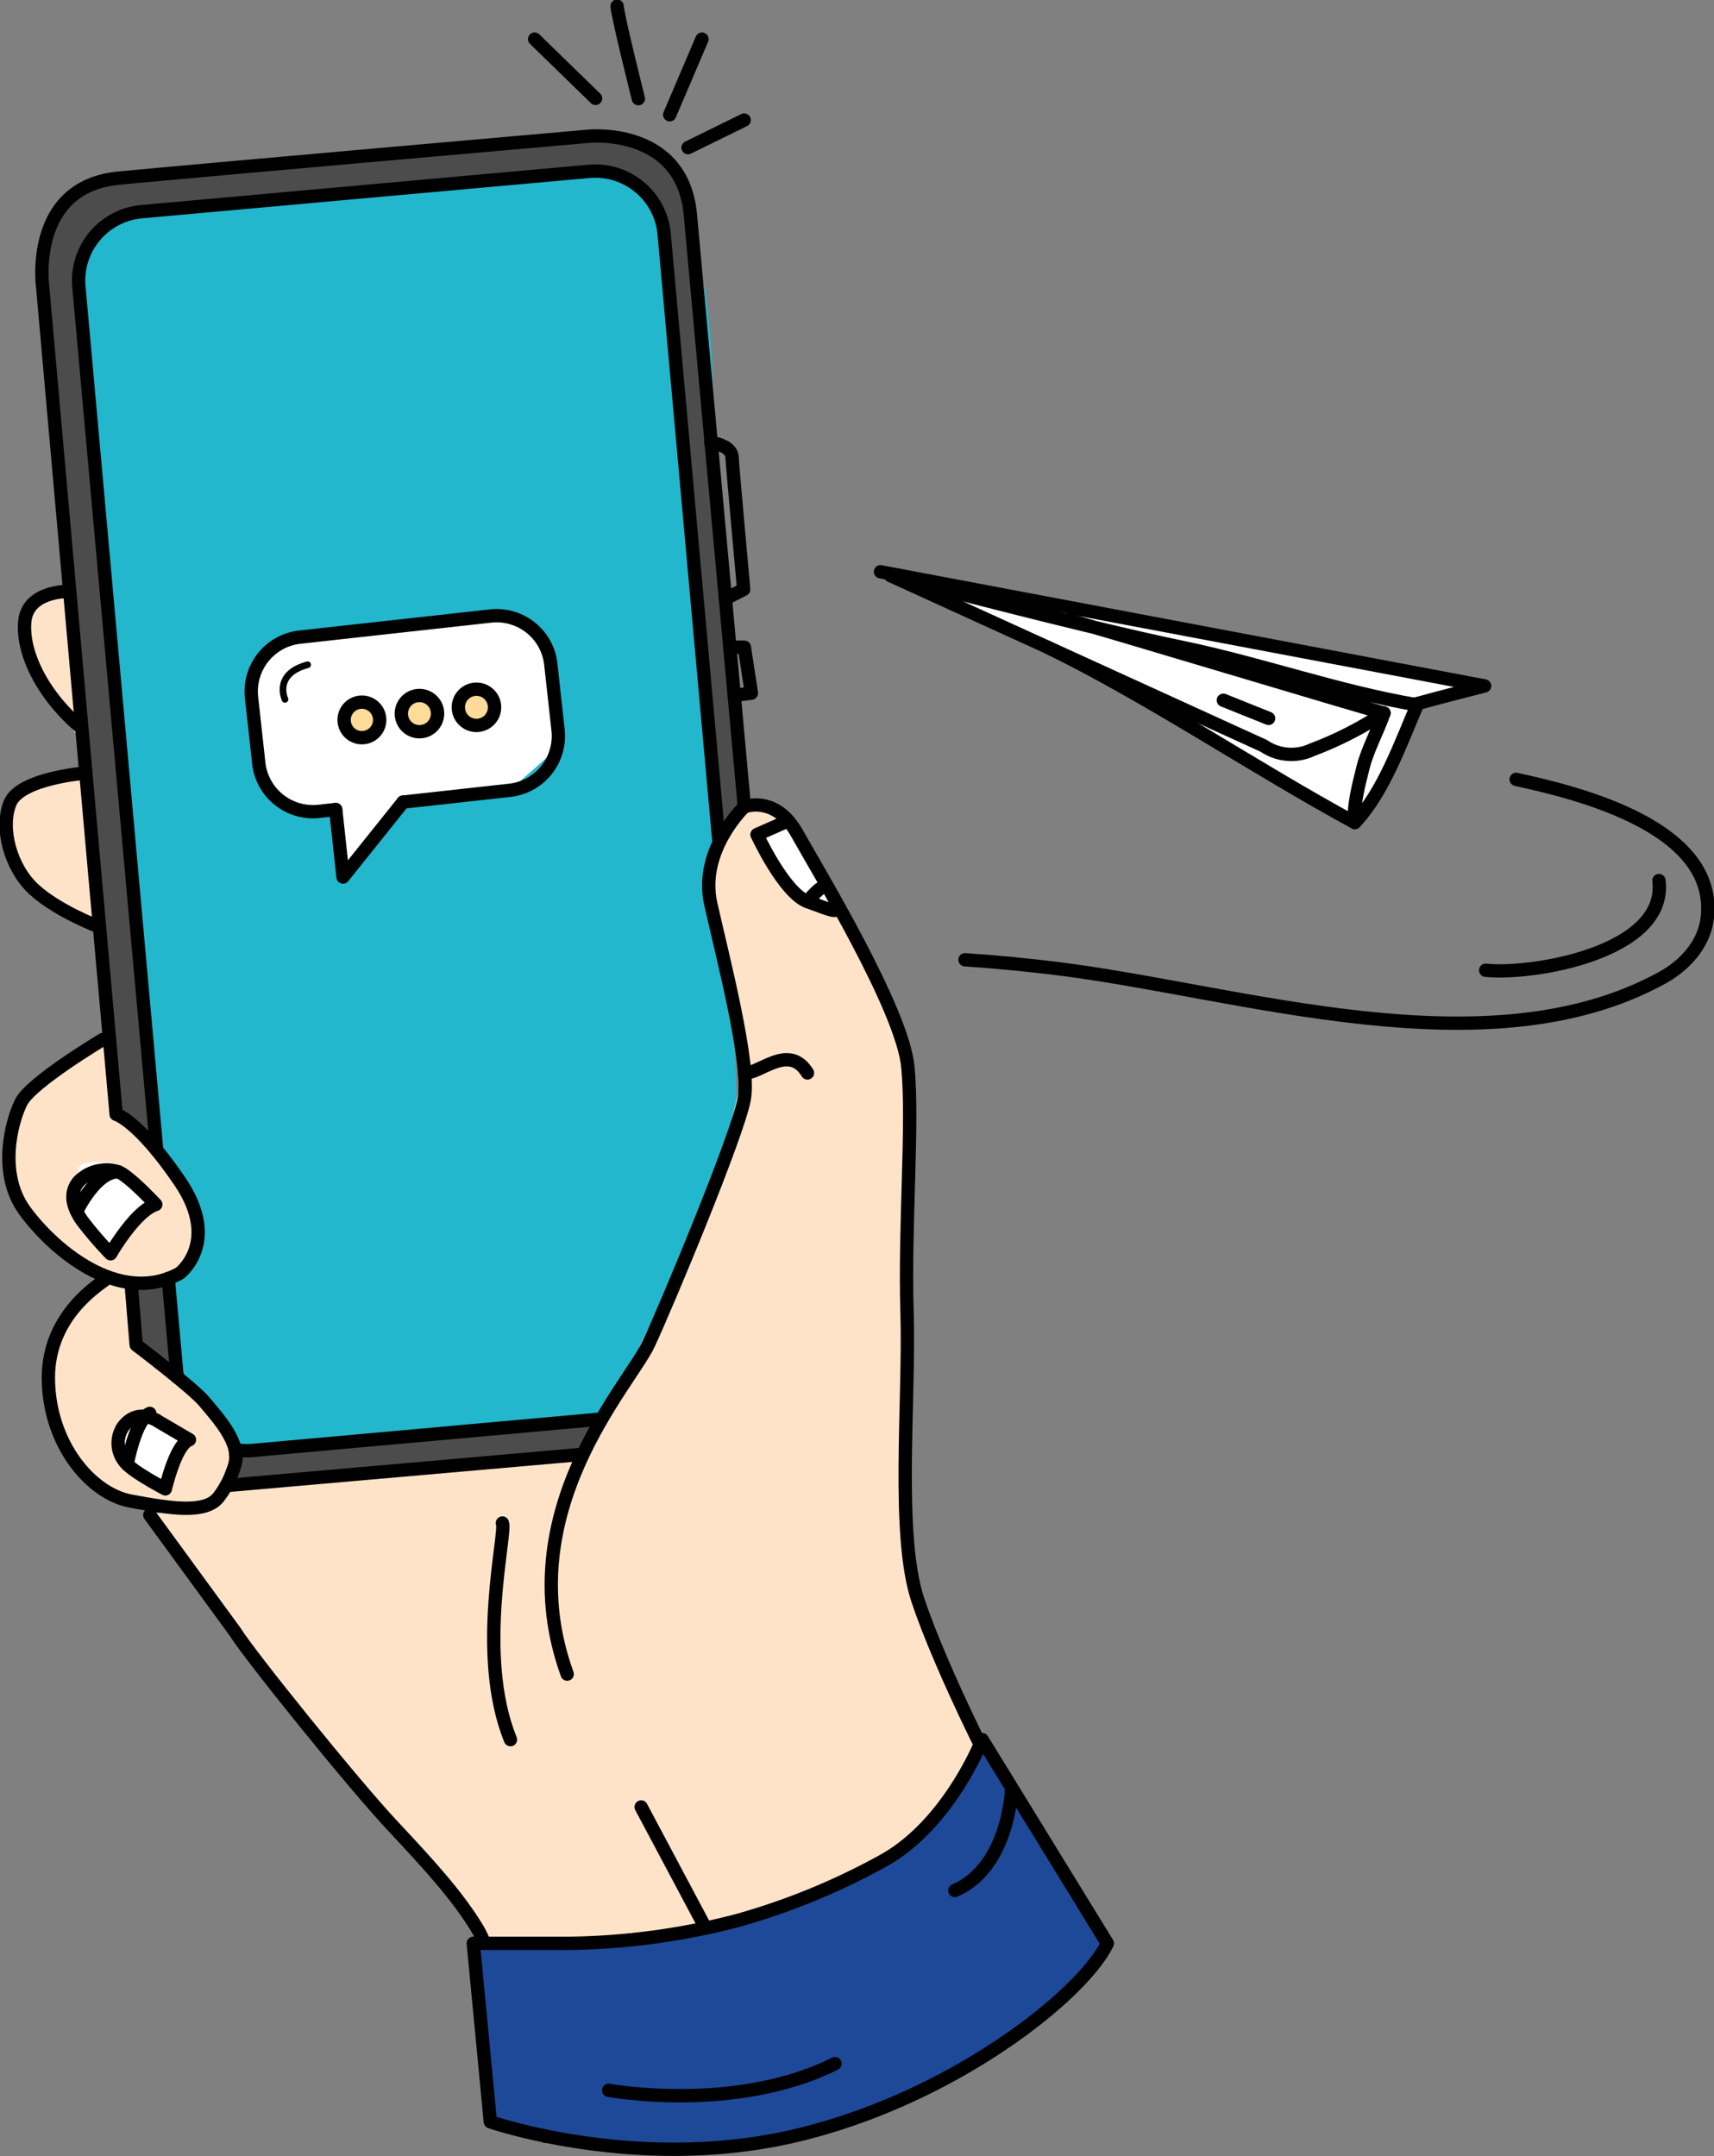 <svg xmlns="http://www.w3.org/2000/svg" xmlns:xlink="http://www.w3.org/1999/xlink" width="257.401" height="323.816" viewBox="0 0 257.401 323.816">
  <rect x="0" y="0" width="257.401" height="323.816" fill="#808080" stroke="none"/>
  <defs>
    <clipPath id="clip-path">
      <rect id="Rectangle_22492" data-name="Rectangle 22492" width="257.401" height="323.315" fill="none"/>
    </clipPath>
  </defs>
  <g id="illu" transform="translate(0 -0.001)">
    <g id="Groupe_40277" data-name="Groupe 40277" transform="translate(0 0.001)">
      <g id="Groupe_40276" data-name="Groupe 40276" clip-path="url(#clip-path)">
        <path id="Tracé_62981" data-name="Tracé 62981" d="M144.16,93.188l32.918,15.435,36.768,21.634s5.177-7.81,6.225-10.233,3.146-7.436,3.146-7.436l10.131-2.849Z" transform="translate(-10.394 -6.72)" fill="#fff"/>
      </g>
    </g>
    <g id="Groupe_40279" data-name="Groupe 40279" transform="translate(0 0.001)">
      <g id="Groupe_40278" data-name="Groupe 40278" clip-path="url(#clip-path)">
        <path id="Tracé_62982" data-name="Tracé 62982" d="M34.253,28.825s-20.467.117-22.13,4.74S9.88,49.756,11.711,52.431s6.223,116.008,6.223,116.008L26.7,221.707l86.908-4.47L107.5,76.284s3.488-45.2-10.454-49.388-27.34-2.955-30.59-2.658-32.2,4.586-32.2,4.586" transform="translate(-0.763 -1.72)" fill="#22b7cc"/>
      </g>
    </g>
    <g id="Groupe_40281" data-name="Groupe 40281" transform="translate(0 0.001)">
      <g id="Groupe_40280" data-name="Groupe 40280" clip-path="url(#clip-path)">
        <path id="Tracé_62983" data-name="Tracé 62983" d="M47.967,102.882l28.671-3.173s8.192-.367,9.028,7.248S86.8,119.431,86.8,119.431l-7.3,6.454-16.034,1.772-9.009,11.255-1.105-10.142s-9.067.044-10.31-3.462-2.192-15.984-2.192-15.984,3.944-6.054,7.111-6.442" transform="translate(-2.946 -7.189)" fill="#fff"/>
      </g>
    </g>
    <g id="Groupe_40283" data-name="Groupe 40283" transform="translate(0 0.001)">
      <g id="Groupe_40282" data-name="Groupe 40282" clip-path="url(#clip-path)">
        <path id="Tracé_62984" data-name="Tracé 62984" d="M218.236,113.812a54.168,54.168,0,0,1-10.813,5.523,7.325,7.325,0,0,1-7.238-.592L144.16,93.188" transform="translate(-10.394 -6.72)" fill="none" stroke="#000" stroke-linecap="round" stroke-linejoin="round" stroke-width="2"/>
        <path id="Tracé_62985" data-name="Tracé 62985" d="M142.5,92.545l90.727,17.148s-7.136,1.819-10.238,2.685" transform="translate(-10.274 -6.673)" fill="none" stroke="#000" stroke-linecap="round" stroke-linejoin="round" stroke-width="2"/>
        <path id="Tracé_62986" data-name="Tracé 62986" d="M170.845,99.838c2.18.488,45.209,13.485,47.39,13.974-.889,2.592-2.455,5.441-3.128,8.1-.72,2.844-1.543,6.055-1.261,8.346,4.277-4.467,6.934-12.005,9.372-17.669-12.112-2.07-23.377-6.18-35.412-8.667C173.2,100.9,144.158,93.189,144.158,93.189" transform="translate(-10.393 -6.72)" fill="none" stroke="#000" stroke-linecap="round" stroke-linejoin="round" stroke-width="2"/>
        <path id="Tracé_62987" data-name="Tracé 62987" d="M169.523,104.758c15.322,7.461,31.166,18.215,46.151,26.331" transform="translate(-12.222 -7.554)" fill="none" stroke="#000" stroke-linecap="round" stroke-linejoin="round" stroke-width="2"/>
        <path id="Tracé_62988" data-name="Tracé 62988" d="M238.951,126.151c9.53,2.075,30.489,7.238,28.671,21.011-.5,3.768-3.326,6.9-6.643,8.732-26.305,14.544-63.637,2.018-91.2-1.358-3.777-.464-8.445-.946-13.6-1.294" transform="translate(-11.26 -9.096)" fill="none" stroke="#000" stroke-linecap="round" stroke-linejoin="round" stroke-width="2"/>
        <path id="Tracé_62989" data-name="Tracé 62989" d="M240.449,156c7.132.733,27.359-2.691,26.018-13.473" transform="translate(-17.336 -10.277)" fill="none" stroke="#000" stroke-linecap="round" stroke-linejoin="round" stroke-width="2"/>
        <line id="Ligne_35801" data-name="Ligne 35801" x2="6.797" y2="2.728" transform="translate(183.717 105.168)" fill="none" stroke="#000" stroke-linecap="round" stroke-linejoin="round" stroke-width="2"/>
        <path id="Tracé_62990" data-name="Tracé 62990" d="M63.457,127.654l16.034-1.772a8.21,8.21,0,0,0,7.247-9.056l-1.086-9.845v-.028a8.191,8.191,0,0,0-9.028-7.247l-28.671,3.173a8.207,8.207,0,0,0-7.248,9.047l1.086,9.854v.019a8.192,8.192,0,0,0,9.028,7.247l2.524-.278" transform="translate(-2.931 -7.186)" fill="none" stroke="#000" stroke-linecap="round" stroke-linejoin="round" stroke-width="2"/>
        <path id="Tracé_62991" data-name="Tracé 62991" d="M56.615,114.3a2.67,2.67,0,1,1-.025.022l.025-.022" transform="translate(-4.017 -8.191)" fill="#fbaf1b"/>
        <path id="Tracé_62992" data-name="Tracé 62992" d="M56.615,114.3a2.67,2.67,0,1,1-.025.022Z" transform="translate(-4.017 -8.191)" fill="#fddb99" stroke="#000" stroke-linecap="round" stroke-linejoin="round" stroke-width="2"/>
        <path id="Tracé_62993" data-name="Tracé 62993" d="M67.792,112.577a2.72,2.72,0,1,1-2.834,2.592,2.715,2.715,0,0,1,2.834-2.592" transform="translate(-4.683 -8.117)" fill="#1d4998"/>
        <path id="Tracé_62994" data-name="Tracé 62994" d="M67.792,112.577a2.72,2.72,0,1,1-2.834,2.592A2.715,2.715,0,0,1,67.792,112.577Z" transform="translate(-4.683 -8.117)" fill="#fddb99" stroke="#000" stroke-linecap="round" stroke-linejoin="round" stroke-width="2"/>
        <path id="Tracé_62995" data-name="Tracé 62995" d="M77.017,111.559a2.72,2.72,0,1,1-2.834,2.592,2.715,2.715,0,0,1,2.834-2.592" transform="translate(-5.348 -8.044)" fill="#fbaf1b"/>
        <path id="Tracé_62996" data-name="Tracé 62996" d="M77.017,111.559a2.72,2.72,0,1,1-2.834,2.592A2.715,2.715,0,0,1,77.017,111.559Z" transform="translate(-5.348 -8.044)" fill="#fddb99" stroke="#000" stroke-linecap="round" stroke-linejoin="round" stroke-width="2"/>
        <path id="Tracé_62997" data-name="Tracé 62997" d="M64.444,129.829l-9.01,11.255-1.1-10.142" transform="translate(-3.917 -9.361)" fill="none" stroke="#000" stroke-linecap="round" stroke-linejoin="round" stroke-width="2"/>
        <path id="Tracé_63145" data-name="Tracé 63145" d="M42.8,105.04s-1.8-3.8,3.4-5.2" fill="none" stroke="#000" stroke-linecap="round" stroke-width="1"/>
      </g>
    </g>
    <g id="Groupe_40285" data-name="Groupe 40285" transform="translate(0 0.001)">
      <g id="Groupe_40284" data-name="Groupe 40284" clip-path="url(#clip-path)">
        <path id="Tracé_62998" data-name="Tracé 62998" d="M113.531,130.585s-5.045,3.322-5.045,8.946,5.023,30.354,5.023,30.354-3.781,15.934-5.023,19.067-14.06,29.734-14.06,29.734L89.2,227.844l-53.482,4.693s-3.835,3.445-5.521,3.4a35.8,35.8,0,0,0-5.95,1.022L60.6,283.514l12.858,15.6,8.583,21.616s.063,3.043,2.9,3.043,81.036-20.766,81.036-20.766-19.143-35.324-22.066-42.362-6.263-20.278-6.219-27.619.779-52.651.665-56.917-2.573-14.3-2.843-14.938-12.5-25.453-12.5-25.453a32.933,32.933,0,0,1-3.391-2.811,10.081,10.081,0,0,0-6.093-2.324" transform="translate(-1.748 -9.416)" fill="#ffe3c9"/>
        <path id="Tracé_62999" data-name="Tracé 62999" d="M10.462,95.723a4.7,4.7,0,0,0-4.286,1.1,8.994,8.994,0,0,0-2.082,5.855c.145.846,2.659,6.928,2.659,6.928s5.837,9.551,5.837,8.119-2.128-22.005-2.128-22.005" transform="translate(-0.294 -6.893)" fill="#ffe3c9"/>
        <path id="Tracé_63000" data-name="Tracé 63000" d="M11.879,125.248c-.776.1-6.576,1.057-8.126,2.242S.986,128.612,1,130.94s1.587,8.206,1.587,8.206,4.076,4.726,4.884,5.249,7.355,3.783,7.355,3.783-1.184-15.417-1.2-15.61-1.745-7.32-1.745-7.32" transform="translate(-0.072 -9.031)" fill="#ffe3c9"/>
        <path id="Tracé_63001" data-name="Tracé 63001" d="M15.542,168.269c-.827.5-7.933,5.046-9.623,6.607A13.7,13.7,0,0,0,1.782,182.5c-.307,2.94.271,8.854,1.448,10.536s9.25,10.4,12.915,11.115,6.431,1.924,9.243,0,4.5-4.607,4.466-6.31-2.167-6.813-2.167-6.813-7.3-10.1-7.877-10.1-2.4-.832-2.517-2.069-.724-10.583-.724-10.583" transform="translate(-0.123 -12.133)" fill="#ffe3c9"/>
        <path id="Tracé_63002" data-name="Tracé 63002" d="M16.6,206.936c-1.087.819-5.914,5.026-6.929,7.409S7.612,223,8.119,225.358s4.908,10.949,6.454,12.12,8.81,4.593,12.606,3.917,6.6-1.775,7.366-3.353,1.885-3.844,1.347-5.385a20.507,20.507,0,0,0-3.154-5.457c-1.288-1.539-10.728-9.531-10.728-9.531l-1.082-1.388-.663-9.345Z" transform="translate(-0.576 -14.921)" fill="#ffe3c9"/>
      </g>
    </g>
    <g id="Groupe_40287" data-name="Groupe 40287" transform="translate(0 0.001)">
      <g id="Groupe_40286" data-name="Groupe 40286" clip-path="url(#clip-path)">
        <path id="Tracé_63003" data-name="Tracé 63003" d="M9.619,32.833a14.163,14.163,0,0,0-2.6,6.68C6.8,43.034,17.949,168.976,17.949,168.976l6.087,5.381L12.481,41.944s3.064-7.5,7.121-8.105,72.369-7.566,73.582-6.532,6.746,5.943,7.061,9.452,8.2,90.951,8.2,90.951l3.843-4.926-8.46-91.157s-3.107-8.492-9.051-9.019a77.849,77.849,0,0,0-11.93,0L16.161,28.721s-5.2,1.841-6.543,4.112" transform="translate(-0.506 -1.614)" fill="#4c4c4c"/>
        <path id="Tracé_63004" data-name="Tracé 63004" d="M21.218,207.625s5.469-1.935,5.579-.72.668,14.113.668,14.113l-5.583-4.768Z" transform="translate(-1.53 -14.889)" fill="#4c4c4c"/>
        <path id="Tracé_63005" data-name="Tracé 63005" d="M37.917,234.3s-2.954,5.526-1.347,5.385l53.481-4.693,2.612-5.275Z" transform="translate(-2.602 -16.563)" fill="#4c4c4c"/>
      </g>
    </g>
    <g id="Groupe_40289" data-name="Groupe 40289" transform="translate(0 0.001)">
      <g id="Groupe_40288" data-name="Groupe 40288" clip-path="url(#clip-path)">
        <path id="Tracé_63006" data-name="Tracé 63006" d="M122.516,134.908s2.4-3.481,4.192-1.852,7.778,13.168,7.778,13.168-5.541-1.389-7.066-3.378-4.9-5.658-4.9-5.658" transform="translate(-8.833 -9.563)" fill="#fff"/>
        <path id="Tracé_63007" data-name="Tracé 63007" d="M23.966,192.456l-7.428-4.3s-4.044-.406-3.849,1.123-.911,4.55-.211,6.059,5.013,6.532,5.013,6.532Z" transform="translate(-0.883 -13.563)" fill="#fff"/>
        <path id="Tracé_63008" data-name="Tracé 63008" d="M28.905,232.01s-4.4-3.7-5.066-3.237-3.375.357-4.058,2.068-1.924,2.571-.634,4.079a18.053,18.053,0,0,0,3.553,3.186c.708.438,3.468,2,3.468,2Z" transform="translate(-1.34 -16.492)" fill="#fff"/>
      </g>
    </g>
    <g id="Groupe_40291" data-name="Groupe 40291" transform="translate(0 0.001)">
      <g id="Groupe_40290" data-name="Groupe 40290" clip-path="url(#clip-path)">
        <path id="Tracé_63009" data-name="Tracé 63009" d="M86.927,260.833c-8.817-24.354,9.363-43.4,12.248-49.625s13.439-31.532,14.356-36.819-3.235-21.192-5.045-29.255,5.045-14.57,5.045-14.57,4.661-1.812,7.885,3.952S137.248,161,138.084,169.609s-.524,23.678-.122,36.893-1.673,33.293,1.626,43.218,12.562,29.183,19.777,40.792,4.964,12.476,4.964,12.476l-80.65,27.278s-7.237-26.243-10.224-31.171-7.042-9.387-12.858-15.6S39.278,258.074,37,254.4l-12.752-17.46" transform="translate(-1.748 -9.395)" fill="none" stroke="#000" stroke-linecap="round" stroke-linejoin="round" stroke-width="2"/>
        <path id="Tracé_63010" data-name="Tracé 63010" d="M81.209,246.513c.676,1.5-4.028,19.67,1.212,32.537" transform="translate(-5.762 -17.774)" fill="none" stroke="#000" stroke-linecap="round" stroke-linejoin="round" stroke-width="2"/>
        <path id="Tracé_63011" data-name="Tracé 63011" d="M24.448,174.74,12.766,45.066a10.385,10.385,0,0,1,9.409-11.274l67.208-6.059a10.385,10.385,0,0,1,11.274,9.409l1.615,17.936,6.584,73.015" transform="translate(-0.917 -1.997)" fill="none" stroke="#000" stroke-linecap="round" stroke-linejoin="round" stroke-width="2"/>
        <path id="Tracé_63012" data-name="Tracé 63012" d="M38.059,234.3a10.464,10.464,0,0,0,2.7.1l52.046-4.686" transform="translate(-2.744 -16.563)" fill="none" stroke="#000" stroke-linecap="round" stroke-linejoin="round" stroke-width="2"/>
        <line id="Ligne_35802" data-name="Ligne 35802" x1="1.336" y1="14.819" transform="translate(25.266 192.015)" fill="none" stroke="#000" stroke-linecap="round" stroke-linejoin="round" stroke-width="2"/>
        <path id="Tracé_63013" data-name="Tracé 63013" d="M10.455,95.733s-6.037-.1-6.451,4.534,2.6,11,8.578,16.039" transform="translate(-0.286 -6.903)" fill="none" stroke="#000" stroke-linecap="round" stroke-linejoin="round" stroke-width="2"/>
        <path id="Tracé_63014" data-name="Tracé 63014" d="M12.964,125.124s-9.831.756-11.371,4.48.012,9.706,3.565,12.984,9.666,5.581,9.666,5.581" transform="translate(-0.072 -9.022)" fill="none" stroke="#000" stroke-linecap="round" stroke-linejoin="round" stroke-width="2"/>
        <path id="Tracé_63015" data-name="Tracé 63015" d="M15.524,157.724s-10.73,6.4-12.236,9.39-3.494,10.73.5,16.258,14.03,14.528,23.3,9.453c0,0,6.239-4.688,0-13.845s-9.541-10.031-9.541-10.031L6.513,44.7S4.4,29.626,17.938,28.339s70.494-6.284,70.494-6.284,14.125-1.5,15.347,11.755,8.108,88.947,8.108,88.947" transform="translate(-0.104 -1.587)" fill="none" stroke="#000" stroke-linecap="round" stroke-linejoin="round" stroke-width="2"/>
        <path id="Tracé_63016" data-name="Tracé 63016" d="M126.708,133.09l-4.192,1.852s4.041,8.753,7.582,10.062,3.92,1.46,4.388,1.254" transform="translate(-8.833 -9.596)" fill="none" stroke="#000" stroke-linecap="round" stroke-linejoin="round" stroke-width="2"/>
        <path id="Tracé_63017" data-name="Tracé 63017" d="M130.688,145.75s2.44-3.115,3.053-2.1" transform="translate(-9.422 -10.343)" fill="none" stroke="#000" stroke-linecap="round" stroke-linejoin="round" stroke-width="2"/>
        <path id="Tracé_63018" data-name="Tracé 63018" d="M17.46,201.963s3.68-6.416,6.785-7.407c0,0-3.967-4.261-5.587-4.888a5.844,5.844,0,0,0-6,1.445c-1.456,1.746-.9,3.828.49,5.83A54.736,54.736,0,0,0,17.46,201.963Z" transform="translate(-0.851 -13.654)" fill="none" stroke="#000" stroke-linecap="round" stroke-linejoin="round" stroke-width="2"/>
        <path id="Tracé_63019" data-name="Tracé 63019" d="M12.5,195.454s2.88-5.95,6.211-5.764" transform="translate(-0.901 -13.677)" fill="none" stroke="#000" stroke-linecap="round" stroke-linejoin="round" stroke-width="2"/>
        <path id="Tracé_63020" data-name="Tracé 63020" d="M26.206,240.141c.233-.868,1.619-6.635,3.619-7.382l-4.658-2.73s-3.08-2.248-5.348.848a4.427,4.427,0,0,0,.656,5.588C21.862,237.869,26.206,240.141,26.206,240.141Z" transform="translate(-1.377 -16.529)" fill="none" stroke="#000" stroke-linecap="round" stroke-linejoin="round" stroke-width="2"/>
        <path id="Tracé_63021" data-name="Tracé 63021" d="M20.581,236.431s1.255-6.834,3.4-7.656" transform="translate(-1.484 -16.495)" fill="none" stroke="#000" stroke-linecap="round" stroke-linejoin="round" stroke-width="2"/>
        <path id="Tracé_63022" data-name="Tracé 63022" d="M16.587,206.936c-.676.689-8.819,5.226-8.759,15.015s6.329,17.291,12.375,18.421,11.205,1.917,13.16-.556,2.975-5.91,2.569-6.571" transform="translate(-0.564 -14.921)" fill="none" stroke="#000" stroke-linecap="round" stroke-linejoin="round" stroke-width="2"/>
        <path id="Tracé_63023" data-name="Tracé 63023" d="M21.218,207.712l.762,9.261s8.487,6.412,10.263,8.552,5.278,5.9,4.656,8.973" transform="translate(-1.53 -14.976)" fill="none" stroke="#000" stroke-linecap="round" stroke-linejoin="round" stroke-width="2"/>
        <line id="Ligne_35803" data-name="Ligne 35803" x2="23.624" y2="44.405" transform="translate(96.284 271.39)" fill="none" stroke="#000" stroke-linecap="round" stroke-linejoin="round" stroke-width="2"/>
        <path id="Tracé_63024" data-name="Tracé 63024" d="M86.529,6.333l9.148,8.9" transform="translate(-6.239 -0.458)" fill="none" stroke="#000" stroke-linecap="round" stroke-linejoin="round" stroke-width="2"/>
        <path id="Tracé_63025" data-name="Tracé 63025" d="M99.879,1c.109,1.656,3.187,13.891,3.187,13.891" transform="translate(-7.201 -0.073)" fill="none" stroke="#000" stroke-linecap="round" stroke-linejoin="round" stroke-width="2"/>
        <line id="Ligne_35804" data-name="Ligne 35804" x1="4.845" y2="11.357" transform="translate(100.576 5.876)" fill="none" stroke="#000" stroke-linecap="round" stroke-linejoin="round" stroke-width="2"/>
        <line id="Ligne_35805" data-name="Ligne 35805" x1="8.437" y2="4.143" transform="translate(103.323 18.03)" fill="none" stroke="#000" stroke-linecap="round" stroke-linejoin="round" stroke-width="2"/>
        <path id="Tracé_63026" data-name="Tracé 63026" d="M115.031,71.613s3.092.378,3.193,2.172,1.751,19.9,1.751,19.9L117.234,95.1" transform="translate(-8.293 -5.164)" fill="none" stroke="#000" stroke-linecap="round" stroke-linejoin="round" stroke-width="2"/>
        <line id="Ligne_35806" data-name="Ligne 35806" y1="4.693" x2="53.481" transform="translate(33.968 218.428)" fill="none" stroke="#000" stroke-linecap="round" stroke-linejoin="round" stroke-width="2"/>
        <path id="Tracé_63027" data-name="Tracé 63027" d="M118.118,104.758H120.3l1.06,6.9-2.58.348" transform="translate(-8.516 -7.554)" fill="none" stroke="#000" stroke-linecap="round" stroke-linejoin="round" stroke-width="2"/>
        <path id="Tracé_63028" data-name="Tracé 63028" d="M120.51,173.516c2.351.141,6.639-4.54,9.444,0" transform="translate(-8.689 -12.368)" fill="none" stroke="#000" stroke-linecap="round" stroke-linejoin="round" stroke-width="2"/>
      </g>
    </g>
    <g id="Groupe_40293" data-name="Groupe 40293" transform="translate(0 0.001)">
      <g id="Groupe_40300" data-name="Groupe 40300">
        <path id="Tracé_63029" data-name="Tracé 63029" d="M76.6,312.173l2.556,26.8s25.256,10.133,47.767,1.769c5-1.857,8.024-3.185,13-5.333,16.247-7.015,29.073-17.279,31.891-23.235l-18.789-30.595s-4.873,12.52-14.655,18.071a102.118,102.118,0,0,1-22.136,9.11,104.952,104.952,0,0,1-25.4,3.414Z" transform="translate(-5.523 -20.302)" fill="#1d4998"/>
        <path id="Tracé_63030" data-name="Tracé 63030" d="M76.6,312.173l2.556,26.8s22.051,7.667,45.767,2.1,43.268-21.246,46.891-28.9l-18.789-30.595s-4.873,12.52-14.655,18.071a102.118,102.118,0,0,1-22.136,9.11,104.952,104.952,0,0,1-25.4,3.414Z" transform="translate(-5.523 -20.302)" fill="none" stroke="#000" stroke-linecap="round" stroke-linejoin="round" stroke-width="2"/>
        <path id="Tracé_63143" data-name="Tracé 63143" d="M91.4,313.939s19,3.5,34-4" fill="none" stroke="#000" stroke-linecap="round" stroke-width="2"/>
        <path id="Tracé_63144" data-name="Tracé 63144" d="M151.9,268.939s-.447,11.5-8.5,15" fill="none" stroke="#000" stroke-linecap="round" stroke-width="2"/>
      </g>
    </g>
  </g>
</svg>
